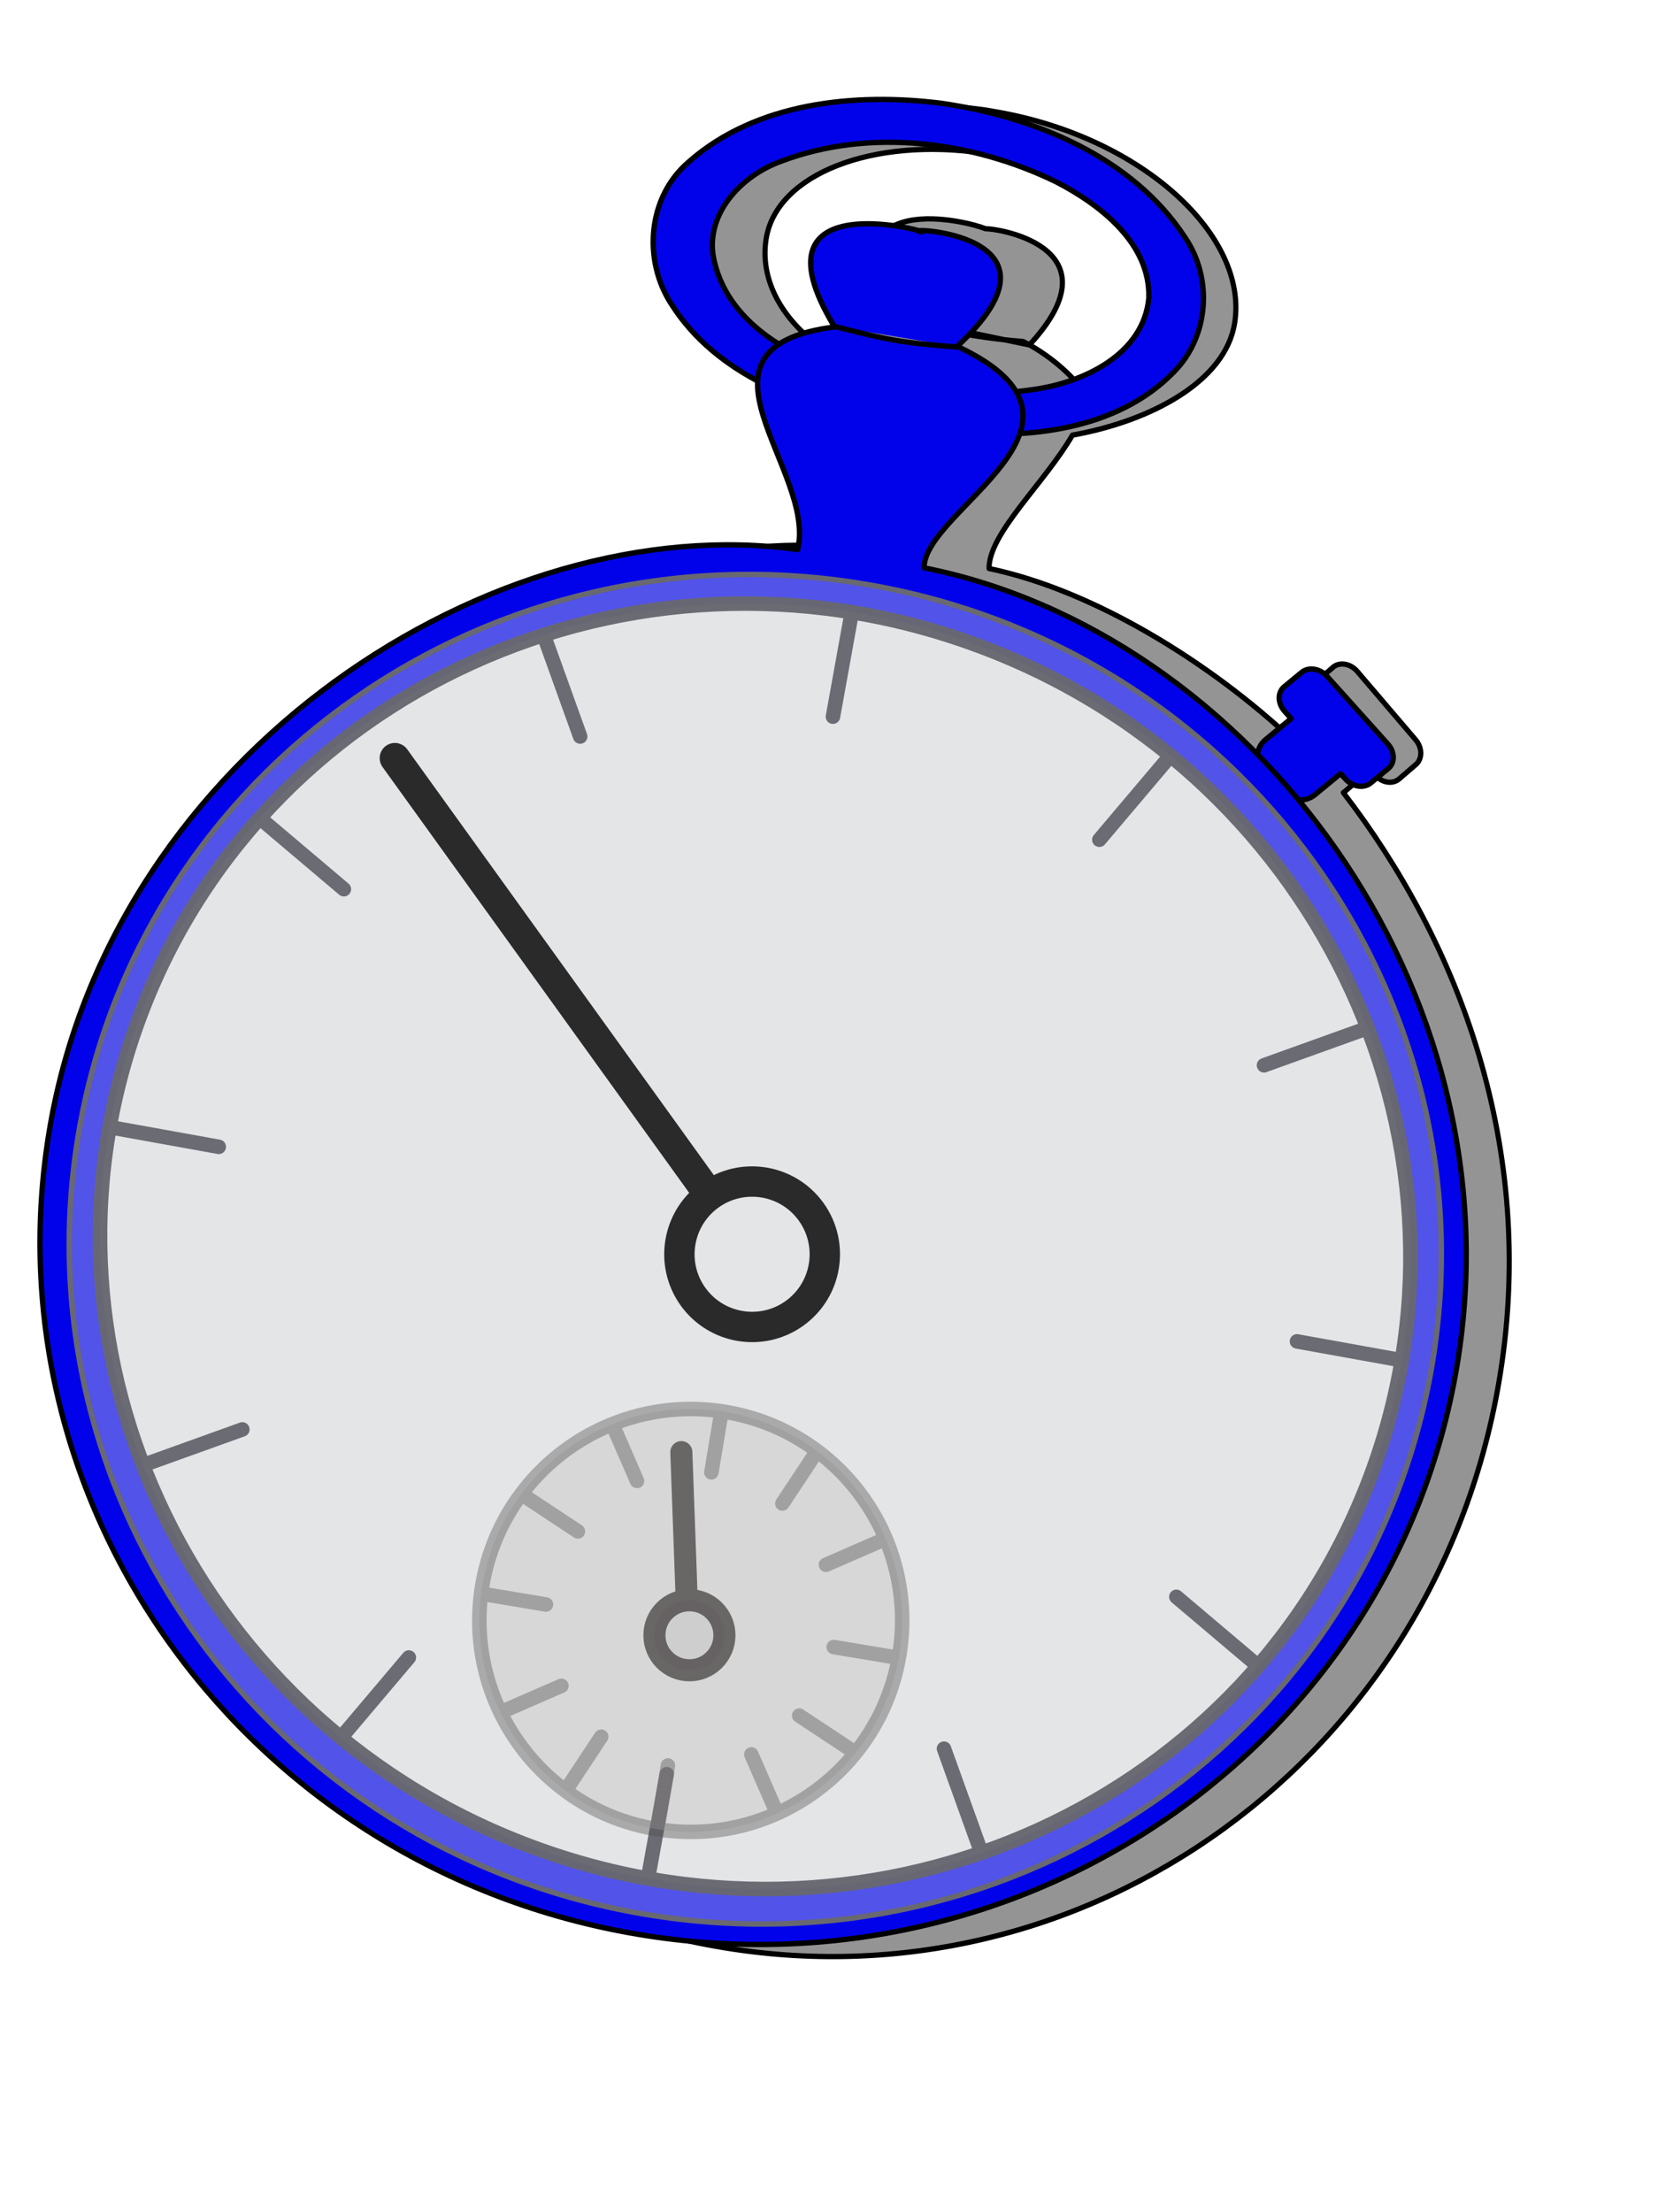 <?xml version="1.0"?><svg width="401.707" height="533.333" xmlns="http://www.w3.org/2000/svg">
 <title>stop watch red</title>
 <defs>
  <linearGradient id="linearGradient6669">
   <stop stop-color="#8b7b7b" id="stop6671" offset="0"/>
   <stop stop-color="#8b7b7b" stop-opacity="0.922" offset="0.11" id="stop6677"/>
   <stop stop-color="#1c1414" stop-opacity="0.81" id="stop6673" offset="1"/>
  </linearGradient>
 </defs>
 <g>
  <title>Layer 1</title>
  <g id="layer1">
   <g fill="#000000" fill-rule="nonzero" stroke="#000000" transform="matrix(0.941,0.167,-0.154,0.965,238.345,-250.082) " id="g4026">
    <path fill="#000000" fill-opacity="0.418" fill-rule="nonzero" stroke-width="1.301" stroke-linecap="round" stroke-linejoin="round" stroke-miterlimit="4" stroke-dashoffset="0" d="m45.493,278.866c-35.971,0.871 -64.719,19.829 -64.719,41.031c0,15.617 12.696,29.095 33.656,35.438c5.834,11.311 19.389,24.294 18.594,35.531c-73.651,2.048 -155.406,77.467 -155.406,172.906c0,95.439 77.467,172.875 172.906,172.875c95.439,0 172.875,-77.436 172.875,-172.875c0,-56.592 -27.345,-102.901 -62.22,-134.48c0.189,-0.171 0.362,-0.363 0.531,-0.562l5.25,-6.219l1.375,1.094c2.036,1.662 4.792,1.622 6.219,-0.062l3.594,-4.219c1.427,-1.684 0.943,-4.37 -1.094,-6.031l-17.188,-14.031c-0.095,-0.078 -0.183,-0.148 -0.281,-0.219c-2.004,-1.434 -4.609,-1.355 -5.969,0.25l-3.594,4.25c-1.427,1.684 -0.943,4.37 1.094,6.031l1.844,1.5l-5.281,6.219c-0.414,0.489 2.112,3.265 -0.938,1.562c-23.8,-15.413 -55.77,-27.937 -82.749,-28.739c-1.496,-8.542 10.424,-23.091 15.467,-36c18.872,-6.758 35.971,-19.556 35.971,-34.219c0,-21.708 -30.144,-41.031 -67.312,-41.031c-0.581,0 -1.173,-0.009 -1.75,0c-0.142,0.002 -0.296,-0.003 -0.438,0c-0.141,0.003 -0.296,-0.003 -0.438,0zm0.781,10.594c0.223,-0.006 0.464,0.004 0.688,0c0.112,-0.002 0.231,0.002 0.344,0c0.457,-0.007 0.915,0 1.375,0c29.435,0 53.312,13.518 53.312,30.156c0,9.24 -9.164,20.176 -19.829,25.548c-2.147,-3.698 -10.249,-9.193 -18.708,-11.67c-14.14,1.322 -22.944,0.593 -36.338,-0.535c-8.933,2.712 -13.269,6.224 -14.719,10.25c-10.856,-5.519 -17.062,-14.04 -17.062,-23.594c0,-16.187 22.607,-29.45 50.938,-30.156zm-19.156,43.5l38.036,1.1c18.077,-26.791 -10.811,-27.061 -15.598,-26.35c-4.277,-0.95 -39.834,-3.848 -22.438,25.25z" id="path4028"/>
   </g>
   <path fill="#0202ea" fill-rule="nonzero" stroke="#000000" stroke-width="1.279" stroke-linecap="round" stroke-linejoin="round" stroke-miterlimit="4" stroke-dashoffset="0" id="rect5779" d="m319.776,162.829c-1.735,-1.703 -4.315,-2.047 -5.909,-0.735l-4.203,3.46c-1.672,1.376 -1.621,4.039 0.109,5.965l1.551,1.728l-6.17,5.079c-2.388,1.966 -2.633,5.417 -0.55,7.737l4.396,4.895c2.084,2.32 5.684,2.605 8.072,0.639l6.17,-5.079l1.152,1.283c1.73,1.927 4.449,2.347 6.12,0.971l4.203,-3.46c1.672,-1.376 1.645,-4.012 -0.085,-5.939l-14.621,-16.281c-0.081,-0.09 -0.15,-0.178 -0.235,-0.262z"/>
   <path fill="#0202ea" fill-rule="nonzero" stroke="#000000" stroke-width="1.279" stroke-linecap="round" stroke-linejoin="round" stroke-miterlimit="4" stroke-dashoffset="0" id="path3133" d="m223.052,93.392c-3.852,5.312 -2.259,12.235 5.605,10.725c18.88,1.932 40.634,-0.322 54.328,-14.374c8.547,-8.578 9.527,-22.628 2.694,-32.594c-12.644,-19.304 -36.188,-28.938 -58.549,-32.232c-20.999,-2.648 -44.79,-0.235 -61.026,14.083c-10.006,8.484 -11.188,23.847 -4.076,34.553c10.692,16.696 30.985,24.549 49.992,27.854c10.077,-1.353 1.977,-12.132 -5.156,-10.529c-14.589,-3.804 -30.881,-12.156 -34.598,-27.725c-2.759,-11.099 6.27,-20.848 16.334,-24.365c21.284,-7.957 45.952,-4.751 66.159,5.104c10.77,5.604 22.637,14.91 22.245,27.965c-1.261,13.572 -15.746,20.458 -28.13,22.096c-8.546,1.271 -17.302,0.865 -25.822,-0.56z"/>
   <path fill="#0202ea" fill-rule="nonzero" stroke="#000000" stroke-width="1.279" stroke-linecap="round" stroke-linejoin="round" stroke-miterlimit="4" stroke-dashoffset="0" id="path2257" d="m230.688,83.608c30.107,-27.849 -14.449,-28.829 -8.835,-27.771c5.614,1.058 -42.444,-13.119 -20.708,22.839c12.962,3.293 16.009,3.954 30.098,5.025c39.108,18.651 -8.564,39.225 -8.413,53.202c78.212,15.515 143.836,101.199 128.453,192.54c-15.383,91.341 -103.88,152.672 -197.536,136.899c-93.657,-15.773 -157.183,-102.707 -141.8,-194.048c15.383,-91.341 107.78,-150 180.386,-139.787c4.686,-19.206 -30.012,-48.947 9.367,-53.737"/>
   <path fill="#e7e9e7" fill-opacity="0.353" fill-rule="nonzero" stroke="#686871" stroke-width="1.301" stroke-linecap="round" stroke-linejoin="round" stroke-miterlimit="4" stroke-dashoffset="0" id="path7568" d="m345.329,328.869c-14.806,88.529 -99.88,147.903 -190.019,132.615c-90.139,-15.288 -151.209,-99.447 -136.404,-187.976c14.806,-88.529 99.88,-147.903 190.019,-132.615c90.139,15.288 151.209,99.447 136.404,187.976z"/>
   <path opacity="0.971" fill="#e7e9e7" fill-rule="nonzero" stroke="#686871" stroke-width="3.501" stroke-linecap="round" stroke-linejoin="round" stroke-miterlimit="4" stroke-dashoffset="0" d="m331.143,354.102c-28.867,80.236 -119.065,121.334 -201.335,91.735c-82.27,-29.599 -125.612,-118.74 -96.745,-198.976c28.867,-80.236 119.065,-121.334 201.335,-91.735c82.27,29.599 125.612,118.74 96.745,198.976m-170.365,73.641l-4.381,24.283m-103.65,-175.531l-24.738,-4.463m309.462,55.835l-24.738,-4.463m-181.189,-169.057l8.347,23.22m87.726,244.036l8.347,23.22m-177.529,-100.189l-23.655,8.504m293.657,-104.805l-23.655,8.504m-240.703,-58.393l18.839,15.936m200.725,170.611l18.839,15.936m-203.901,-1.312l-16.234,19.192m198.968,-235.549l-16.234,19.192m-59.856,-53.953l-4.381,24.283" id="path1382"/>
   <path opacity="0.625" fill="#c3c0c0" fill-opacity="0.616" fill-rule="nonzero" stroke="#4f4c4c" stroke-width="3.501" stroke-linecap="round" stroke-linejoin="round" marker-mid="none" marker-end="none" stroke-miterlimit="4" stroke-dashoffset="2.451" stroke-opacity="0.615" d="m216.835,399.079c-4.632,27.753 -30.916,46.519 -58.67,41.886c-27.753,-4.632 -46.519,-30.916 -41.886,-58.67c4.632,-27.753 30.916,-46.519 58.67,-41.886c27.753,4.632 46.519,30.916 41.886,58.67zm-42.847,-58.83l-2.459,14.731m44.238,44.579l-14.731,-2.459m-42.444,43.278l2.459,-14.731m-44.132,-41.27l14.731,2.459m15.987,-43.48l5.961,13.694m59.246,14.254l-13.694,5.961m-12.026,59.412l-5.961,-13.694m-59.489,-10.576l13.694,-5.961m-8.483,-45.468l12.458,8.238m57.543,-19.186l-8.238,12.458m16.507,59.365l-12.458,-8.238m-55.971,17.553l8.238,-12.457" id="path13754"/>
   <path opacity="0.625" fill="#c3c0c0" fill-opacity="0.616" fill-rule="nonzero" stroke="#241f1f" stroke-width="5.322" stroke-linecap="round" stroke-linejoin="round" stroke-miterlimit="4" stroke-dashoffset="2.451" stroke-opacity="0.984" d="m174.674,394.259c0,4.66 -3.782,8.441 -8.441,8.441c-4.66,0 -8.441,-3.782 -8.441,-8.441c0,-4.66 3.782,-8.441 8.441,-8.441c4.66,0 8.441,3.782 8.441,8.441zm-9.091,-8.442l-1.299,-35.714" id="path17471"/>
   <path opacity="0.838" fill="none" fill-opacity="0.616" fill-rule="nonzero" stroke="#060505" stroke-width="7.322" stroke-linecap="round" stroke-linejoin="round" stroke-miterlimit="4" stroke-dashoffset="2.451" stroke-opacity="0.997" d="m195.576,292.152c5.656,7.853 3.872,18.817 -3.982,24.473c-7.853,5.656 -18.817,3.872 -24.473,-3.982c-5.656,-7.853 -3.872,-18.817 3.982,-24.473c7.853,-5.656 18.817,-3.872 24.473,3.982zm-24.473,-3.982l-75.893,-105.386" id="path18352"/>
  </g>
 </g>
</svg>